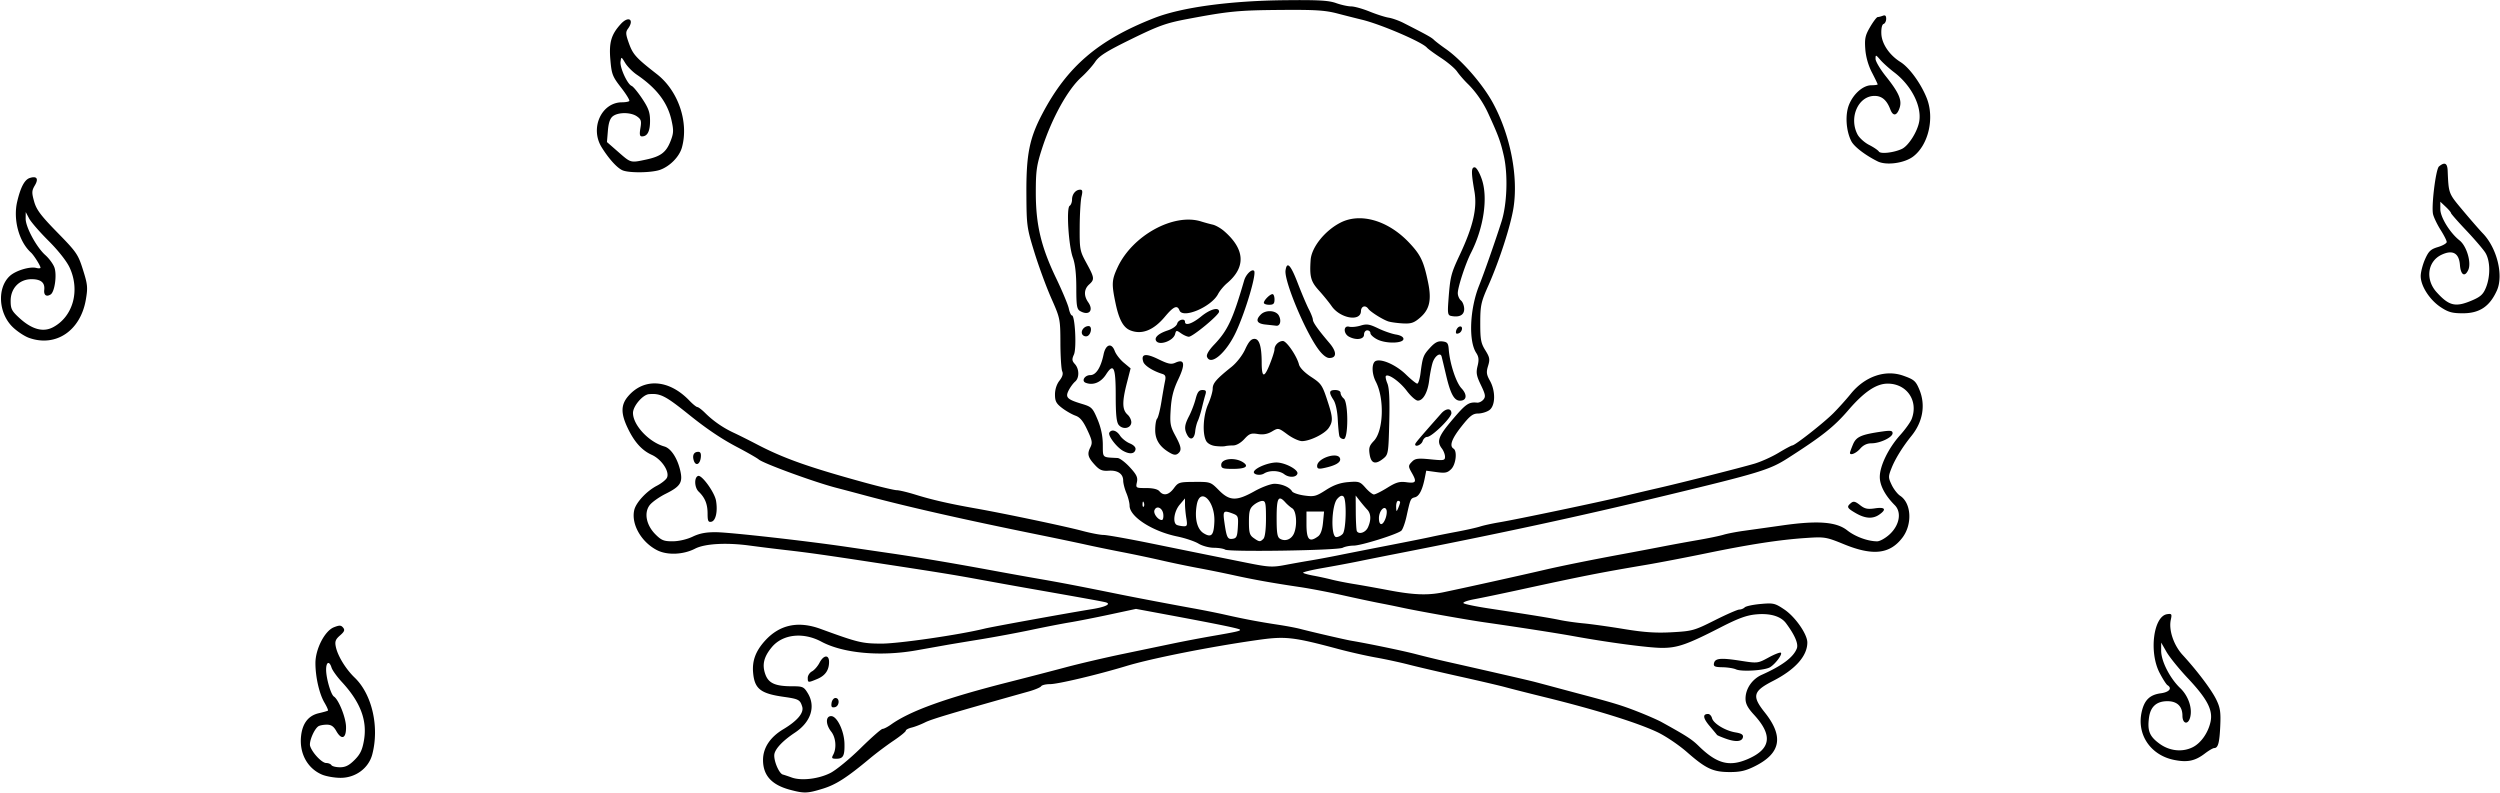 <?xml version="1.0"?>
<svg xmlns="http://www.w3.org/2000/svg" width="1099.688" height="348.75" viewBox="0 0 1099.688 348.75">
  <path d="M347.5 347.406c-8.09-2.175-11.835-6.298-11.861-13.06-.02-5.345 3.096-10.088 8.916-13.569 6.181-3.697 9.136-7.214 8.325-9.909-.922-3.064-1.578-3.414-8.137-4.342-10.252-1.452-12.862-3.53-13.474-10.726-.439-5.165 1.144-9.414 5.172-13.882 6.436-7.138 14.602-8.9 24.497-5.286 16.484 6.023 18.22 6.444 26.718 6.482 7.473.034 34.492-3.892 45.469-6.606 3.29-.813 36.786-6.885 47.344-8.581 5.761-.926 8.428-2.232 6.016-2.947-1.228-.363-9.178-1.804-34.61-6.273a3154.548 3154.548 0 01-20.625-3.714c-11.734-2.159-18.033-3.178-46.406-7.51-22.64-3.457-29.57-4.433-39.375-5.546a964.935 964.935 0 01-15.889-1.976c-10.155-1.36-19.587-.814-23.834 1.382-5.173 2.676-12.227 2.965-16.695.685-6.984-3.563-11.504-11.52-10.052-17.696.782-3.329 5.468-8.355 9.935-10.658 1.906-.982 3.879-2.525 4.384-3.428 1.445-2.581-2.2-8.176-6.626-10.172-4.422-1.994-7.782-5.783-10.735-12.105-2.891-6.192-2.823-9.905.248-13.556 6.99-8.307 18.066-7.568 27.046 1.806 1.499 1.564 3.082 2.844 3.518 2.844.437 0 1.962 1.16 3.389 2.578 3.562 3.54 7.883 6.532 12.593 8.723 2.182 1.015 6.71 3.28 10.062 5.032 11.86 6.202 22.654 10.036 47.439 16.852 6.755 1.857 13.145 3.377 14.198 3.377 1.053 0 4.807.898 8.342 1.996 7.16 2.224 14.913 3.997 26.114 5.974 12.531 2.211 39.708 7.922 47 9.876 3.78 1.013 8.074 1.842 9.543 1.842 1.47 0 11.075 1.715 21.346 3.813a13036.37 13036.37 0 0024.768 5.038l16.795 3.382c9.643 1.943 11.314 2.04 16.875.988 3.396-.643 8.494-1.55 11.33-2.015 2.835-.465 8.32-1.488 12.187-2.272 3.867-.784 13.781-2.736 22.031-4.337 8.25-1.6 16.688-3.29 18.75-3.755 2.063-.465 7.104-1.472 11.203-2.239 4.1-.767 8.74-1.806 10.313-2.31 1.572-.504 5.39-1.339 8.484-1.855 7.54-1.259 43.944-8.892 53.907-11.303 4.382-1.061 11.554-2.75 15.937-3.755 10.552-2.419 35.684-8.786 42.289-10.714 2.892-.844 7.689-2.999 10.66-4.788 2.972-1.79 5.7-3.253 6.063-3.253 1.167 0 13.83-9.944 18.058-14.18 2.251-2.256 5.693-6.085 7.649-8.508 6.187-7.668 15.214-10.792 23.093-7.994 4.78 1.697 5.501 2.32 7.084 6.108 2.82 6.747 1.562 14.164-3.452 20.355-3.875 4.784-7.186 10.14-8.8 14.23-1.445 3.665-1.44 4.14.077 7.336.892 1.88 2.57 4.04 3.73 4.8 4.963 3.251 5.454 12.57.973 18.445-5.5 7.211-12.96 8.061-25.575 2.914-7.995-3.262-8.526-3.35-16.854-2.799-11.51.763-24.649 2.784-43.885 6.75-8.774 1.81-20.594 4.077-26.266 5.04-20.929 3.548-27.505 4.847-56.719 11.2-7.477 1.625-16.053 3.408-19.059 3.96-3.005.554-5.115 1.332-4.687 1.73.427.4 5.207 1.402 10.621 2.23 20.638 3.156 27.792 4.32 31.875 5.186 2.32.492 6.961 1.15 10.313 1.463 3.351.313 11.367 1.437 17.812 2.498 8.81 1.45 14.046 1.8 21.094 1.409 8.932-.496 9.82-.744 18.784-5.253 5.175-2.603 10.048-4.733 10.828-4.733.78 0 1.85-.43 2.376-.957.527-.527 3.67-1.198 6.984-1.493 5.638-.502 6.313-.345 10.437 2.422C789.67 271.313 795 278.955 795 282.61c0 5.957-5.318 11.913-15.116 16.929-8.782 4.496-9.346 6.636-3.636 13.808 8.42 10.574 7.135 17.9-4.14 23.605-4.122 2.085-6.532 2.658-11.183 2.658-7.402 0-10.494-1.44-18.894-8.796-3.621-3.172-9.503-7.125-13.125-8.821-9.069-4.247-27.215-9.869-49.687-15.394-6.703-1.648-14.297-3.573-16.875-4.278-2.578-.706-11.649-2.829-20.156-4.718-8.508-1.89-18.633-4.252-22.5-5.249-3.868-.997-10.407-2.41-14.532-3.141-4.125-.731-11.508-2.4-16.406-3.71-20.162-5.39-23.3-5.733-35.948-3.928-20.683 2.952-46.254 8.03-57.333 11.384-12.668 3.836-30.121 7.98-33.609 7.98-1.822 0-3.57.416-3.884.925-.314.509-2.765 1.54-5.446 2.294-33.247 9.336-42.754 12.17-45.59 13.59-1.84.921-4.506 1.953-5.924 2.294-1.418.34-2.578.963-2.578 1.384 0 .42-2.426 2.395-5.391 4.389-2.965 1.994-7.598 5.465-10.296 7.714-10.248 8.542-14.969 11.586-20.74 13.375-6.845 2.122-8.299 2.172-14.51.503zm17.762-7.386c2.52-1.281 8.482-6.17 13.25-10.862 4.767-4.693 9.132-8.533 9.699-8.533.567 0 2.223-.849 3.68-1.886 8.492-6.047 24.013-11.641 52.015-18.747 7.735-1.962 18.919-4.866 24.854-6.452 5.936-1.586 17.116-4.203 24.844-5.815a53530.2 53530.2 0 0122.49-4.688 611.436 611.436 0 0116.875-3.213c11.372-1.965 12.958-2.335 12.4-2.892-.514-.514-9.94-2.444-31.85-6.522l-13.826-2.573-11.487 2.464c-6.318 1.355-14.23 2.914-17.581 3.464-3.352.55-10.945 2.026-16.875 3.28-5.93 1.255-16.055 3.142-22.5 4.193-6.445 1.05-12.984 2.135-14.531 2.41l-13.594 2.418c-15.829 2.815-32.254 1.314-41.84-3.823-8.032-4.305-17.078-3.278-21.823 2.48-3.512 4.26-4.32 7.715-2.791 11.942 1.405 3.886 4.394 5.21 11.764 5.21 4.669 0 5.163.219 6.888 3.047 3.587 5.884 1.37 12.688-5.658 17.353-5.085 3.377-8.368 6.744-8.99 9.22-.623 2.482 1.889 8.75 3.693 9.215.605.156 2.366.744 3.913 1.306 4.202 1.526 11.813.631 16.98-1.996zm1.268-8.083c1.545-2.887 1.13-7.532-.905-10.119-2.493-3.169-2.503-6.818-.019-6.818 2.579 0 5.728 6.504 5.855 12.094.123 5.4-.552 6.656-3.58 6.656-2.005 0-2.19-.247-1.351-1.813zm-.747-22.713c.171-1.206.944-2.193 1.717-2.193 2.033 0 1.753 3.658-.31 4.055-1.332.257-1.648-.162-1.407-1.862zm-10.47-11.066c0-1.013.839-2.291 1.865-2.84 1.026-.55 2.513-2.252 3.305-3.783 1.796-3.474 4.204-3.691 4.204-.38 0 3.624-1.674 6.044-5.201 7.518-4.061 1.697-4.173 1.683-4.173-.515zm413.594 35.695c10.129-4.42 10.937-10.446 2.611-19.478-2.745-2.979-3.705-4.816-3.702-7.088.005-4.325 2.905-8.567 7.151-10.46 8.961-3.995 13.905-7.705 15.404-11.56.792-2.037-.845-5.875-4.746-11.125-2.277-3.065-6.94-4.453-13.083-3.896-4.24.384-7.868 1.706-15.67 5.708-14.773 7.578-18.965 9.047-25.796 9.04-5.738-.006-23.39-2.342-38.732-5.126-7.263-1.318-23.955-3.914-39.375-6.125-7.937-1.137-29.705-5.014-36.358-6.474a447.606 447.606 0 00-9.58-1.944c-3.093-.591-10.476-2.161-16.406-3.49-5.93-1.327-14.367-2.943-18.75-3.592-12.032-1.78-20.254-3.246-29.063-5.184a587.824 587.824 0 00-15.937-3.229c-4.383-.811-11.555-2.304-15.938-3.318-4.382-1.013-12.187-2.658-17.343-3.656-5.156-.997-12.328-2.472-15.938-3.278-3.61-.806-12.89-2.75-20.625-4.32-33.332-6.765-58.123-12.385-76.875-17.427a1517.19 1517.19 0 00-12.187-3.23c-9.4-2.411-32.105-10.7-34.219-12.493-.773-.655-5.095-3.129-9.603-5.496-6.729-3.534-13.247-7.919-20.866-14.036-10.616-8.524-12.744-9.623-17.812-9.197-2.743.23-7.031 5.267-7.031 8.257 0 5.368 6.984 12.836 13.803 14.761 2.788.787 5.533 4.815 6.852 10.054 1.427 5.67.405 7.423-6.267 10.749-2.917 1.454-6.113 3.736-7.104 5.071-2.515 3.39-1.418 8.772 2.611 12.807 2.606 2.61 3.694 3.044 7.589 3.026 2.688-.012 6.272-.846 8.765-2.04 3.055-1.464 5.901-2.004 10.313-1.957 6.166.065 39.112 3.758 57.188 6.41 5.414.795 14.273 2.092 19.687 2.883 12.029 1.758 27.268 4.328 44.063 7.43 6.96 1.285 16.242 2.957 20.625 3.714 10.078 1.74 17.992 3.26 36.562 7.022 6.696 1.356 23.186 4.487 31.875 6.052 4.383.79 10.71 2.058 14.063 2.819 8.036 1.825 14.952 3.131 22.968 4.34 3.61.544 8.04 1.376 9.844 1.85 5.21 1.365 19.928 4.772 22.5 5.207 7.843 1.326 22.985 4.476 28.594 5.949a467.93 467.93 0 0013.125 3.202c20.016 4.513 36.016 8.192 38.906 8.946 1.805.47 5.813 1.538 8.906 2.371 3.094.834 8.578 2.3 12.188 3.26 14.03 3.726 17.586 4.823 24.607 7.588 3.997 1.574 8.574 3.583 10.17 4.465 10.912 6.028 13.327 7.583 16.282 10.48 8.043 7.888 13.538 9.342 21.754 5.758zm-9.836-8.946c-1.972-.713-3.676-1.44-3.787-1.617-.111-.177-1.566-1.929-3.232-3.893-2.96-3.487-3.201-5.335-.7-5.335.683 0 1.457.823 1.72 1.828.622 2.379 5.823 5.54 10.332 6.28 2.596.426 3.482.993 3.271 2.098-.38 1.998-3.19 2.234-7.604.639zm4.523-30.474c-1.032-.475-3.7-.893-5.928-.93-3.327-.054-3.997-.358-3.74-1.695.44-2.282 2.893-2.528 11.645-1.167 7.568 1.177 7.623 1.17 12.426-1.443 2.654-1.444 5.075-2.376 5.381-2.07.717.717-2.37 4.852-4.734 6.342-2.303 1.452-12.562 2.108-15.05.963zM311.25 225.945c0-4.224-1.133-7.022-3.931-9.704-1.888-1.81-2.036-6.3-.227-6.892 1.627-.533 7.222 7.198 7.861 10.86.827 4.738-.104 8.923-2.07 9.301-1.34.259-1.633-.381-1.633-3.565zm-6.075-23.385c-.731-2.305.048-3.81 1.974-3.81.98 0 1.322.767 1.116 2.506-.366 3.095-2.267 3.897-3.09 1.304zm329.675 57.97c8.585-1.775 34.227-7.453 44.369-9.825 7.287-1.704 20.678-4.41 34.218-6.917a2203.09 2203.09 0 0017.813-3.371 855.477 855.477 0 0115.469-2.833c4.64-.801 9.763-1.862 11.383-2.357 1.62-.495 5.628-1.271 8.906-1.725 3.279-.454 11.023-1.542 17.21-2.418 15.432-2.185 23.574-1.553 28.321 2.2 3.523 2.784 9.086 4.826 13.178 4.836 1.168.003 3.62-1.366 5.448-3.042 4.393-4.026 5.413-9.75 2.293-12.87-4.217-4.217-6.583-8.673-6.583-12.397 0-4.865 3.79-12.673 8.925-18.384 2.284-2.54 4.586-5.756 5.114-7.147 3.03-7.969-2.113-15.53-10.564-15.53-5.027 0-10.393 3.622-17.359 11.719-6.25 7.265-11.487 11.417-26.604 21.093-7.932 5.077-12.493 6.473-53.262 16.304-39.073 9.422-72.13 16.567-120 25.938-4.898.959-11.86 2.351-15.469 3.094-3.61.742-10.702 2.069-15.762 2.948-5.06.88-8.966 1.832-8.68 2.117.285.286 2.315.843 4.511 1.24 2.197.395 5.782 1.174 7.967 1.73 2.186.555 6.615 1.434 9.844 1.953 3.229.519 10.089 1.746 15.245 2.727 11.022 2.098 17.218 2.334 24.07.917zm181.478-34.798c-3.894-2.257-4.149-2.79-2.138-4.458 1.11-.922 1.879-.748 3.97.896 2.116 1.665 3.326 1.93 6.591 1.44 4.458-.669 5.223.426 1.915 2.743-2.85 1.997-6.164 1.798-10.338-.621zm-2.578-26.543c0-.275.6-1.937 1.335-3.695 1.423-3.405 3.594-4.359 12.962-5.696 3.615-.516 4.453-.371 4.453.77 0 1.802-5.513 4.432-9.289 4.432-1.937 0-3.593.784-4.949 2.344-1.81 2.081-4.512 3.186-4.512 1.845zM141.562 340.697c-6.402-2.764-9.973-9.425-9.118-17.009.629-5.582 3.243-8.922 7.803-9.97 2.013-.463 3.817-.978 4.01-1.146.193-.167-.499-1.744-1.537-3.503-2.273-3.853-3.97-11.283-3.97-17.385 0-6.203 4.103-14.171 8.116-15.76 2.447-.968 3.149-.942 4.054.148.868 1.047.59 1.758-1.35 3.445-1.992 1.731-2.335 2.654-1.853 4.976.837 4.032 4.362 9.8 8.307 13.591 7.631 7.336 10.906 21.638 7.729 33.753-1.604 6.114-7.398 10.364-14.06 10.314-2.667-.02-6.326-.674-8.13-1.454zm14.394-6.403c2.498-2.498 3.414-4.406 4.142-8.634 1.509-8.758-1.535-16.8-9.713-25.66-2.142-2.32-4.188-5.168-4.547-6.328-.965-3.123-2.403-2.558-2.386.937.017 3.784 2.098 10.934 3.43 11.787 2.058 1.319 5.19 9.067 5.323 13.174.17 5.24-1.894 6.21-4.27 2.005-1.186-2.096-2.274-2.821-4.22-2.81-1.441.006-3.09.324-3.662.702-1.892 1.252-4.222 6.844-3.63 8.71.946 2.981 5.17 7.448 7.043 7.448.954 0 1.997.422 2.315.937.319.516 2.017.938 3.774.938 2.387 0 4.006-.81 6.401-3.206zm800.424-.015c-10.376-2.06-16.543-11.155-14.308-21.103 1.176-5.237 3.559-7.563 8.415-8.214 3.714-.498 5.124-2.213 2.933-3.567-.526-.325-2.09-2.775-3.477-5.446-4.733-9.111-2.676-24.939 3.352-25.792 1.99-.281 2.142-.046 1.594 2.449-.994 4.526 1.244 11.184 5.213 15.508 6.47 7.048 12.714 15.343 14.812 19.677 1.712 3.537 2.001 5.493 1.718 11.627-.343 7.44-.958 9.644-2.687 9.644-.52 0-2.35 1.072-4.067 2.382-4.328 3.3-7.643 3.997-13.498 2.835zm8.28-5.671c3.513-1.817 6.61-6.248 7.673-10.98 1.183-5.262-1.346-10.134-10.073-19.41-3.809-4.05-7.98-9.207-9.269-11.462l-2.343-4.1-.012 3.547c-.014 4.57 3.826 12.12 8.381 16.477 3.716 3.554 5.548 9.214 4.277 13.218-.982 3.093-3.294 2.35-3.294-1.059 0-4.132-2.34-6.402-6.604-6.402-4.768 0-7.455 2.395-8.102 7.219-.777 5.792.197 8.228 4.575 11.448 4.485 3.298 10.198 3.879 14.791 1.504zm-425.755-86.85c-.687-.436-2.936-.8-4.999-.81-2.062-.01-5.093-.836-6.734-1.837s-5.865-2.416-9.386-3.145c-10.951-2.266-20.911-8.708-20.911-13.524 0-1.204-.633-3.704-1.406-5.555-.774-1.851-1.406-4.317-1.406-5.48 0-2.994-2.437-4.645-6.428-4.357-2.732.198-3.927-.287-5.883-2.385-3.206-3.439-3.624-4.942-2.173-7.82 1.047-2.08.886-3.038-1.3-7.714-1.852-3.958-3.204-5.588-5.227-6.302-1.5-.529-4.137-2.036-5.86-3.35-2.583-1.97-3.13-3.01-3.13-5.963 0-2.21.75-4.53 1.965-6.073 1.325-1.684 1.72-3.024 1.213-4.111-.413-.887-.77-6.465-.793-12.394-.04-10.593-.11-10.938-3.986-19.688-2.17-4.898-5.51-13.969-7.422-20.156-3.352-10.845-3.48-11.773-3.555-25.781-.093-17.382 1.31-24.441 7.015-35.276 10.94-20.779 24.555-32.436 49.153-42.084 12.057-4.728 33.174-7.61 57.66-7.87 14.556-.155 19.118.103 22.384 1.268 2.256.804 5.242 1.462 6.635 1.462 1.393 0 5.032 1.013 8.085 2.253 3.054 1.239 6.841 2.455 8.416 2.701 1.574.247 4.527 1.298 6.562 2.336 10.455 5.333 12.235 6.322 13.38 7.44.683.668 3.003 2.443 5.156 3.945 7.081 4.943 16.3 15.53 20.85 23.947 7.6 14.055 11.137 32.189 8.968 45.971-1.242 7.895-6.225 23.302-11.067 34.219-3.227 7.277-3.535 8.701-3.55 16.406-.014 7.278.29 8.93 2.218 12.026 1.948 3.128 2.105 4.009 1.224 6.879-.846 2.756-.716 3.816.802 6.519 2.575 4.585 2.44 11.062-.271 12.96-1.146.803-3.36 1.469-4.922 1.48-2.34.015-3.62 1.007-7.291 5.646-4.32 5.458-5.449 8.608-3.516 9.803 1.708 1.056 1.046 6.923-1.015 8.983-1.654 1.655-2.642 1.858-6.471 1.331l-4.52-.621-.618 3.122c-1.05 5.299-2.452 8.08-4.323 8.569-1.969.515-2.01.607-3.728 8.393-.656 2.972-1.698 5.822-2.316 6.335-1.942 1.612-17.647 6.52-20.899 6.533-1.71.007-3.901.436-4.87.954-2.182 1.167-49.967 1.92-51.71.815zM555.75 237c.694-.694 1.125-4.104 1.125-8.906 0-6.798-.207-7.778-1.64-7.75-.903.017-2.59.823-3.75 1.79-1.76 1.469-2.11 2.697-2.11 7.416 0 4.782.322 5.882 2.084 7.116 2.505 1.754 2.844 1.78 4.291.334zm13.506-2.519c1.453-3.608.983-9.773-.83-10.887-.838-.516-2.187-1.676-2.996-2.578-3.079-3.433-3.867-2.057-3.867 6.75 0 6.806.29 8.554 1.539 9.252 2.342 1.31 5.054.193 6.154-2.537zm-24.754-2.689c.263-4.567.105-4.994-2.17-5.859-4.136-1.572-4.467-1.265-3.791 3.52.99 7.016 1.405 7.874 3.649 7.555 1.742-.248 2.069-.985 2.312-5.216zm35.285 4.147c1.13-.827 1.865-2.888 2.174-6.094l.465-4.845H574.687v5.469c0 6.977 1.232 8.298 5.1 5.47zm-45.616-6.432c.377-9.255-6.364-15.61-7.765-7.32-.998 5.912.177 10.639 3.084 12.403 3.381 2.051 4.437.906 4.68-5.083zm56.49 5.292c1.476-1.778 1.751-14.95.342-16.358-.688-.689-1.52-.393-2.764.981-2.574 2.844-2.934 16.828-.434 16.828.909 0 2.195-.653 2.857-1.45zm11.064-2.812c1.483-3.256 1.365-6.07-.329-7.846-.779-.817-2.238-2.54-3.242-3.829l-1.826-2.343.05 7.5c.028 4.125.247 7.816.486 8.203.961 1.556 3.838.56 4.86-1.685zm-79.873-3.94c-.32-1.934-.586-4.708-.592-6.166l-.01-2.65-2.344 2.786c-2.499 2.97-3.175 8.116-1.172 8.925.645.26 1.966.506 2.936.546 1.523.064 1.684-.404 1.182-3.441zm87.584.073c.524-1.378.72-3.113.435-3.856-.848-2.21-3.309.514-3.309 3.663 0 3.39 1.617 3.499 2.874.193zm-97.733-1.94c-.327-2.828-3.009-4.016-3.889-1.722-.56 1.462 1.584 4.292 3.253 4.292.513 0 .799-1.157.636-2.57zm104.169-5.164c.036-.387-.356-.704-.872-.704s-.908 1.16-.872 2.579c.059 2.284.158 2.364.872.703.443-1.032.835-2.192.872-2.578zm-112.732.058c-.299-.748-.521-.526-.566.567-.04.988.18 1.542.492 1.23.312-.311.345-1.12.074-1.797zm48.641-4.98c3.247-1.816 7.188-3.282 8.824-3.282 3.225 0 6.65 1.471 7.752 3.33.385.65 2.816 1.472 5.403 1.828 4.273.588 5.14.367 9.484-2.421 3.42-2.195 6.215-3.188 9.815-3.486 4.7-.39 5.205-.223 7.602 2.51 1.413 1.61 3.08 2.927 3.704 2.927.625 0 3.263-1.323 5.863-2.939 3.907-2.429 5.383-2.851 8.5-2.433 4.156.558 4.571-.145 2.366-4.003-1.722-3.011-1.713-3.31.147-5.17 1.285-1.285 2.66-1.442 7.969-.909 5.914.594 6.415.505 6.415-1.147 0-.985-.62-2.61-1.376-3.61-2.397-3.169-1.574-5.382 4.768-12.836 5.82-6.84 7.067-7.69 10.761-7.339.824.079 2.058-.533 2.744-1.36 1.055-1.27.887-2.247-1.098-6.362-1.969-4.084-2.205-5.425-1.474-8.393.674-2.738.539-4.036-.6-5.773-3.439-5.25-2.833-19.349 1.272-29.601 2.184-5.453 7.103-19.497 9.851-28.125 2.454-7.704 2.904-20.68 1.005-29.026-1.434-6.305-2.425-8.99-6.937-18.787-2.173-4.716-5.43-9.403-8.883-12.777-1.651-1.614-3.773-4.057-4.716-5.43-.942-1.372-4.106-4.06-7.03-5.972-2.925-1.912-5.74-3.966-6.256-4.563-2.144-2.484-20.26-10.263-28.593-12.278a769.475 769.475 0 01-10.782-2.734c-5.398-1.41-9.805-1.688-24.843-1.565-18.815.154-22.846.546-41.196 4.008-9.292 1.753-12.57 2.928-24.511 8.777-11.006 5.392-14.228 7.415-15.982 10.034-1.208 1.805-3.955 4.865-6.104 6.8-5.99 5.394-12.975 18.05-17.256 31.266-2.416 7.46-2.764 9.915-2.764 19.487 0 14.087 2.32 23.863 8.923 37.604 2.725 5.672 5.241 11.683 5.59 13.36.35 1.675.97 3.046 1.378 3.046 1.369 0 2.116 14.485.886 17.184-.952 2.09-.884 2.776.418 4.214 1.962 2.168 2.006 6.123.087 7.716-.808.67-2.062 2.367-2.788 3.77-1.634 3.16-.784 4.046 5.776 6.025 4.29 1.294 4.716 1.716 6.859 6.782 1.524 3.603 2.305 7.277 2.344 11.028.063 6.12-.463 5.634 6.495 6.001.962.05 3.394 1.885 5.405 4.077 2.98 3.247 3.553 4.461 3.099 6.562-.55 2.541-.491 2.578 4.089 2.578 2.987 0 5.064.503 5.814 1.407 1.8 2.168 4.134 1.678 6.362-1.336 1.923-2.601 2.39-2.744 9.08-2.78 6.991-.036 7.083-.004 10.731 3.68 4.71 4.758 7.728 4.842 15.608.436zm13.118-7.51c-2.173-1.667-6.438-1.817-8.85-.311-1.9 1.186-5.251.404-4.371-1.02 1.059-1.713 6.46-3.816 9.794-3.812 3.813.004 9.797 3.212 9.226 4.946-.556 1.69-3.716 1.797-5.8.197zm-27.711-4.107c0-2.946 6.648-3.472 10.067-.798 2.075 1.622.242 2.57-4.967 2.57-4.378 0-5.1-.25-5.1-1.772zm42.187.505c0-3.51 9.427-6.483 10.11-3.188.348 1.68-2.23 3.108-7.532 4.173-1.955.392-2.578.154-2.578-.985zm23.116-5.035c-.472-2.91-.167-3.907 1.831-5.992 4.26-4.448 4.73-18.608.865-26.083-1.888-3.652-1.868-8.39.039-9.122 2.64-1.013 8.95 1.84 13.195 5.965 2.283 2.22 4.53 4.035 4.995 4.035.464 0 1.104-2.004 1.421-4.453.951-7.334 1.226-8.074 4.195-11.312 2.142-2.336 3.49-3.035 5.425-2.813 2.203.254 2.61.77 2.82 3.578.462 6.145 3.208 14.522 5.592 17.053 2.646 2.81 2.34 5.447-.63 5.447-2.583 0-4.207-2.974-6.145-11.25-.906-3.867-1.788-7.552-1.96-8.187-.546-2.016-3.07-.2-4.003 2.88-.494 1.63-1.15 5.045-1.458 7.59-.646 5.337-2.693 8.98-5.023 8.938-.89-.016-3.058-1.939-4.817-4.273-3.044-4.04-8.116-7.665-9.203-6.578-.279.279.017 1.774.659 3.322.813 1.964 1.06 7.101.816 16.998-.333 13.546-.448 14.264-2.55 15.965-3.51 2.844-5.412 2.308-6.064-1.708zm-87.345-.47c-4.748-2.556-6.968-5.778-6.995-10.149-.014-2.346.356-4.666.824-5.156.467-.49 1.324-3.844 1.903-7.453.58-3.61 1.3-7.718 1.601-9.13.422-1.976.146-2.69-1.2-3.106-4.137-1.279-7.844-3.64-8.384-5.34-1.11-3.495 1.042-3.87 6.6-1.151 4.346 2.126 5.672 2.403 7.508 1.566 4.07-1.854 4.497.581 1.285 7.325-2.145 4.504-2.983 7.8-3.323 13.085-.405 6.308-.194 7.545 1.978 11.566 2.729 5.052 2.963 6.546 1.25 7.967-.824.684-1.747.677-3.047-.023zm-21.084-1.133c-2.91-1.604-6.845-6.815-6.08-8.052.993-1.608 3.178-.99 4.698 1.332.81 1.237 2.738 2.773 4.284 3.413 1.744.722 2.7 1.732 2.522 2.662-.382 1.982-2.535 2.238-5.424.645zm40.549-2.153c-1.826-.223-3.452-1.13-4.059-2.264-1.73-3.235-1.297-11.205.878-16.114 1.104-2.492 2.007-5.57 2.007-6.84 0-2.391 1.603-4.249 8.257-9.568 2.267-1.812 4.799-5.062 6.025-7.734 1.564-3.41 2.632-4.609 4.106-4.609 2.136 0 3.143 3.334 3.165 10.47.02 6.539 1.049 6.861 3.408 1.07 1.22-2.995 2.22-6.1 2.223-6.899.006-1.867 1.845-3.704 3.707-3.701 1.601.002 6.13 6.617 7.058 10.31.355 1.413 2.445 3.567 5.26 5.42 4.748 3.128 5.032 3.57 7.75 12.05 1.93 6.027 1.932 7.805.011 10.548-1.78 2.541-8.183 5.682-11.644 5.712-1.317.011-4.205-1.312-6.42-2.94-4.004-2.945-4.04-2.952-6.84-1.299-1.964 1.16-3.84 1.496-6.215 1.11-2.938-.477-3.749-.172-5.948 2.236-1.512 1.656-3.49 2.788-4.867 2.788-1.276 0-2.882.141-3.568.314-.687.172-2.62.145-4.294-.06zm87.889-.722c0-.542 1.357-2.15 11.484-13.612 2.07-2.342 4.453-2.4 4.453-.11 0 2.016-8.615 10.44-10.677 10.44-.761 0-1.651.844-1.979 1.875-.506 1.596-3.281 2.785-3.281 1.407zm-100.249-4.1c-1.423-2.66-1.253-4.42.808-8.37.995-1.908 2.277-5.26 2.85-7.452.803-3.074 1.486-3.985 2.988-3.985 1.584 0 1.827.394 1.305 2.11-.353 1.16-1.043 3.797-1.532 5.86-.49 2.062-1.29 4.593-1.779 5.624-.488 1.031-1.008 3.108-1.155 4.615-.325 3.328-2.119 4.15-3.485 1.598zm66.948.584c-.236-.644-.572-3.982-.746-7.418-.192-3.781-.936-7.19-1.885-8.639-2.156-3.29-1.97-4.334.776-4.334 1.365 0 2.343.54 2.343 1.292 0 .71.633 1.817 1.407 2.458 2.071 1.72 2.045 17.813-.03 17.813-.79 0-1.629-.527-1.865-1.172zm-97.094-5.029c-.975-1.18-1.324-4.518-1.324-12.652 0-12.85-.88-14.804-4.286-9.525-2.254 3.494-5.657 4.885-8.902 3.64-2.03-.78-.479-3.387 2.014-3.387 2.503 0 4.631-3.322 5.833-9.105.93-4.477 3.518-5.273 4.906-1.51.537 1.455 2.327 3.773 3.979 5.15l3.003 2.505-1.64 6.402c-2.153 8.399-2.082 11.792.29 13.94 1.055.953 1.793 2.6 1.641 3.66-.352 2.462-3.759 3.007-5.514.882zm38.832-29.962c-.363-.946.774-2.881 3.167-5.39 5.94-6.231 8.154-10.972 13.177-28.224.774-2.657 3.384-5.183 4.355-4.212 1.175 1.175-3.607 17.41-7.86 26.686-4.256 9.28-11.23 15.331-12.839 11.14zm48.864-3.483c-5.936-8.209-14.987-30.025-14.325-34.531.615-4.19 2.251-2.499 5.336 5.512 1.735 4.508 3.95 9.73 4.922 11.605.971 1.875 1.766 3.918 1.766 4.54 0 1.194 2.241 4.359 7.277 10.274 3.327 3.908 3.28 6.646-.112 6.584-1.259-.022-3.074-1.51-4.864-3.984zm-71.233-3.52c-.929-1.503 1.025-3.275 5.092-4.617 2.136-.705 3.879-1.953 4.144-2.967.47-1.796 3.446-2.498 3.446-.812 0 1.903 3.2.845 7.092-2.344 4-3.277 7.92-4.324 7.895-2.11-.015 1.453-11.565 11.016-13.303 11.016-.697 0-2.233-.676-3.413-1.503-2.012-1.41-2.176-1.387-2.632.354-.774 2.962-6.963 5.18-8.32 2.983zm97.291-.635c-1.675-.846-3.047-2.095-3.047-2.775 0-.68-.632-1.236-1.406-1.236-.781 0-1.406.833-1.406 1.875 0 2.118-3.47 2.592-6.624.904-2.525-1.351-2.473-5.046.062-4.383 1.03.27 3.31.05 5.063-.488 2.69-.826 3.891-.638 7.699 1.205 2.48 1.201 6.003 2.426 7.827 2.723 2.064.335 3.317 1.064 3.317 1.93 0 2.02-7.647 2.184-11.485.245zm-129.887-2.445c-.591-1.542.995-3.441 2.874-3.441 1.827 0 1.056 4.128-.837 4.49-.838.159-1.754-.313-2.037-1.049zm164.507-1.258c.166-.858.83-1.735 1.474-1.95 1.724-.573 1.43 2.28-.302 2.944-1.029.395-1.383.094-1.172-.994zm-143.315-.317c-3.05-1.229-4.959-4.746-6.453-11.887-1.79-8.554-1.693-10.267.894-15.822 6.535-14.035 24.69-23.995 36.77-20.173 1.496.473 3.773 1.095 5.062 1.383 1.29.287 3.556 1.575 5.037 2.863 9.2 7.998 9.638 15.846 1.28 22.897-1.449 1.221-3.222 3.359-3.941 4.749-2.937 5.679-15.528 11.024-16.99 7.213-.956-2.492-2.59-1.78-6.414 2.795-5.001 5.984-10.188 8.019-15.245 5.981zm59.477-2.55c-3.804-.397-4.516-1.933-2.043-4.406 2.159-2.159 6.676-1.888 7.941.475 1.208 2.257.564 4.686-1.181 4.457-.661-.087-2.784-.323-4.717-.525zm54.294-1.299c-2.293-.613-8.04-4.182-9.069-5.632-1.259-1.773-3.158-1.152-3.213 1.052-.12 4.767-9.15 3.205-12.91-2.233-1.112-1.608-3.632-4.707-5.601-6.887-3.567-3.949-4.128-6.019-3.628-13.38.38-5.586 6.277-12.955 13.174-16.462 8.78-4.463 20.899-.933 30.09 8.764 5.144 5.427 6.472 8.202 8.406 17.566 1.578 7.641.662 11.805-3.378 15.352-2.686 2.358-3.985 2.832-7.356 2.685-2.253-.098-5.184-.469-6.515-.825zm27.31-2.495c-1.374-.285-1.535-1.218-1.135-6.599.8-10.785 1.06-11.829 5.075-20.401 5.83-12.447 7.664-20.433 6.38-27.786-1.461-8.376-1.442-10.58.096-10.58.752 0 2.087 2.208 3.116 5.156 2.839 8.13.899 21.442-4.732 32.48-2.41 4.724-5.795 15.072-5.795 17.716 0 1.141.633 2.6 1.406 3.242.774.641 1.407 2.331 1.407 3.755 0 2.661-2.152 3.777-5.819 3.017zm-163.167-2.16c-1.386-.808-1.64-2.383-1.64-10.166 0-6.135-.504-10.58-1.508-13.313-1.89-5.147-2.935-21.845-1.424-22.779.581-.359 1.057-1.598 1.057-2.754 0-2.385 1.614-4.35 3.575-4.35 1.02 0 1.156.698.588 3.046-.405 1.676-.763 7.688-.795 13.36-.057 9.907.06 10.53 2.974 15.87 3.556 6.515 3.64 7.196 1.157 9.442-2.259 2.045-2.4 4.925-.385 7.804 2.566 3.663.282 6.1-3.599 3.84zm80.86-3.608c0-1.128 2.689-3.817 3.816-3.817.48 0 .871 1.055.871 2.344 0 1.875-.469 2.344-2.344 2.344-1.289 0-2.343-.392-2.343-.871zM12.764 148.62c-2.003-.714-5.252-2.87-7.22-4.791-6.254-6.108-6.87-17.203-1.243-22.418 2.572-2.383 8.833-4.29 11.659-3.552 1.018.267 1.851.21 1.851-.126 0-.855-2.934-5.507-4.187-6.64C8.35 106.329 5.71 96.589 7.558 88.72c1.502-6.394 3.265-9.708 5.548-10.433 3.085-.979 3.968.306 2.23 3.248-1.384 2.344-1.422 3.18-.321 7.112 1.013 3.617 2.94 6.186 10.226 13.627 8.437 8.619 9.115 9.606 11.256 16.388 2.052 6.5 2.177 7.803 1.263 13.139-2.345 13.692-13.226 21.014-24.995 16.819zm10.485-4.63c8.862-4.63 12.09-16.183 7.36-26.334-1.302-2.79-5.045-7.532-9.252-11.719-3.886-3.867-7.733-8.296-8.55-9.843l-1.483-2.813-.037 2.88c-.048 3.682 4.764 12.601 8.668 16.066 1.657 1.47 3.455 3.927 3.994 5.458 1.153 3.268.105 10.72-1.664 11.841-1.868 1.185-3.09.31-2.822-2.02.366-3.175-1.442-4.694-5.588-4.694-5.35 0-9.189 3.975-9.189 9.517 0 3.534.482 4.477 3.875 7.578 5.438 4.971 10.366 6.34 14.688 4.083zm1050.319-8.897c-4.84-3.211-8.756-9.313-8.756-13.642 0-1.705.85-5.022 1.888-7.37 1.592-3.599 2.491-4.45 5.719-5.418 2.106-.63 3.83-1.63 3.83-2.222 0-.59-1.196-2.96-2.658-5.265-1.462-2.305-2.961-5.4-3.332-6.878-.854-3.402 1.174-19.9 2.59-21.075 2.487-2.063 3.673-1.51 3.815 1.777.446 10.298.321 9.968 6.644 17.526 3.367 4.025 7.34 8.583 8.83 10.13 6.229 6.466 9.184 18.45 6.193 25.108-3.173 7.063-7.64 10.05-15.025 10.044-4.66-.004-6.367-.479-9.738-2.715zm13.924-2.992c3.686-1.586 4.843-2.667 6.034-5.644 2.034-5.085 1.887-11.892-.332-15.363-.989-1.547-4.784-5.965-8.434-9.819-3.65-3.853-6.636-7.26-6.636-7.57 0-.311-1.055-1.556-2.344-2.767l-2.343-2.202v3.28c0 3.527 4.244 10.42 8.459 13.739 3.129 2.464 5.292 9.78 3.837 12.975-1.522 3.338-3.34 2.256-3.672-2.185-.39-5.242-3.215-6.796-8.12-4.468-6.15 2.919-7.187 10.871-2.144 16.448 5.514 6.099 8.337 6.742 15.695 3.576zm-813.56-57.15c-2.379-.954-6.086-5.018-9.294-10.191-5.225-8.422-.061-19.76 8.999-19.76 1.437 0 2.862-.25 3.168-.556.306-.306-1.309-2.958-3.589-5.894-3.821-4.921-4.191-5.887-4.74-12.38-.635-7.51.4-11.021 4.609-15.623 3.403-3.723 6.088-1.945 3.144 2.082-1.083 1.48-1.016 2.439.452 6.507 1.753 4.853 3.12 6.356 12.26 13.472 9.41 7.325 14.12 21.113 11.023 32.263-1.12 4.03-5.224 8.24-9.572 9.818-3.644 1.322-13.43 1.478-16.46.263zm10.308-4.764c6.413-1.376 8.79-3.174 10.72-8.114 1.36-3.479 1.414-4.721.406-9.226-1.741-7.782-6.526-14.056-15.246-19.992-1.86-1.265-4.156-3.585-5.105-5.156-1.713-2.836-1.726-2.84-2.05-.586-.37 2.576 3 9.957 4.874 10.676.68.262 2.781 2.8 4.668 5.643 2.773 4.179 3.43 6.042 3.43 9.743 0 4.61-1.153 6.825-3.552 6.825-.992 0-1.155-.865-.684-3.65.529-3.13.31-3.867-1.532-5.157-2.657-1.86-8.156-1.906-10.56-.087-1.253.949-1.922 2.875-2.212 6.37l-.416 5.012 5.009 4.38c5.563 4.867 5.327 4.803 12.25 3.319zm541.697.802c-5.409-2.677-10.346-6.46-11.583-8.875-2.332-4.553-2.788-11.618-1.034-16.002 1.952-4.88 6.233-8.612 9.876-8.612 1.507 0 2.74-.172 2.74-.382 0-.21-1.136-2.573-2.525-5.25-1.597-3.079-2.669-6.857-2.917-10.287-.334-4.62-.017-6.061 2.146-9.751 1.395-2.382 2.884-4.33 3.309-4.33.424 0 1.439-.256 2.255-.57 1.05-.402 1.482-.016 1.482 1.33 0 1.043-.514 2.068-1.143 2.277-.691.23-1.082 1.924-.987 4.284.176 4.437 3.53 9.402 8.415 12.46 3.91 2.448 9.005 9.45 11.556 15.884 3.484 8.785.758 20.558-5.944 25.67-3.871 2.952-11.822 4.047-15.646 2.154zm10.591-5.448c2.952-1.345 6.936-7.64 7.7-12.166 1.14-6.743-3.505-15.836-11.006-21.547-2.202-1.677-4.951-4.146-6.109-5.485-2.006-2.322-2.105-2.343-2.11-.447-.002 1.095 2.045 4.554 4.55 7.687 5.719 7.154 7.164 10.483 6.028 13.889-1.18 3.543-2.877 3.814-4.079.653-1.559-4.1-3.706-5.938-6.938-5.938-7.144 0-11.357 9.482-7.514 16.913.784 1.516 3.075 3.598 5.092 4.627 2.017 1.03 3.96 2.345 4.317 2.923.724 1.171 6.449.54 10.07-1.11z"/>
</svg>
